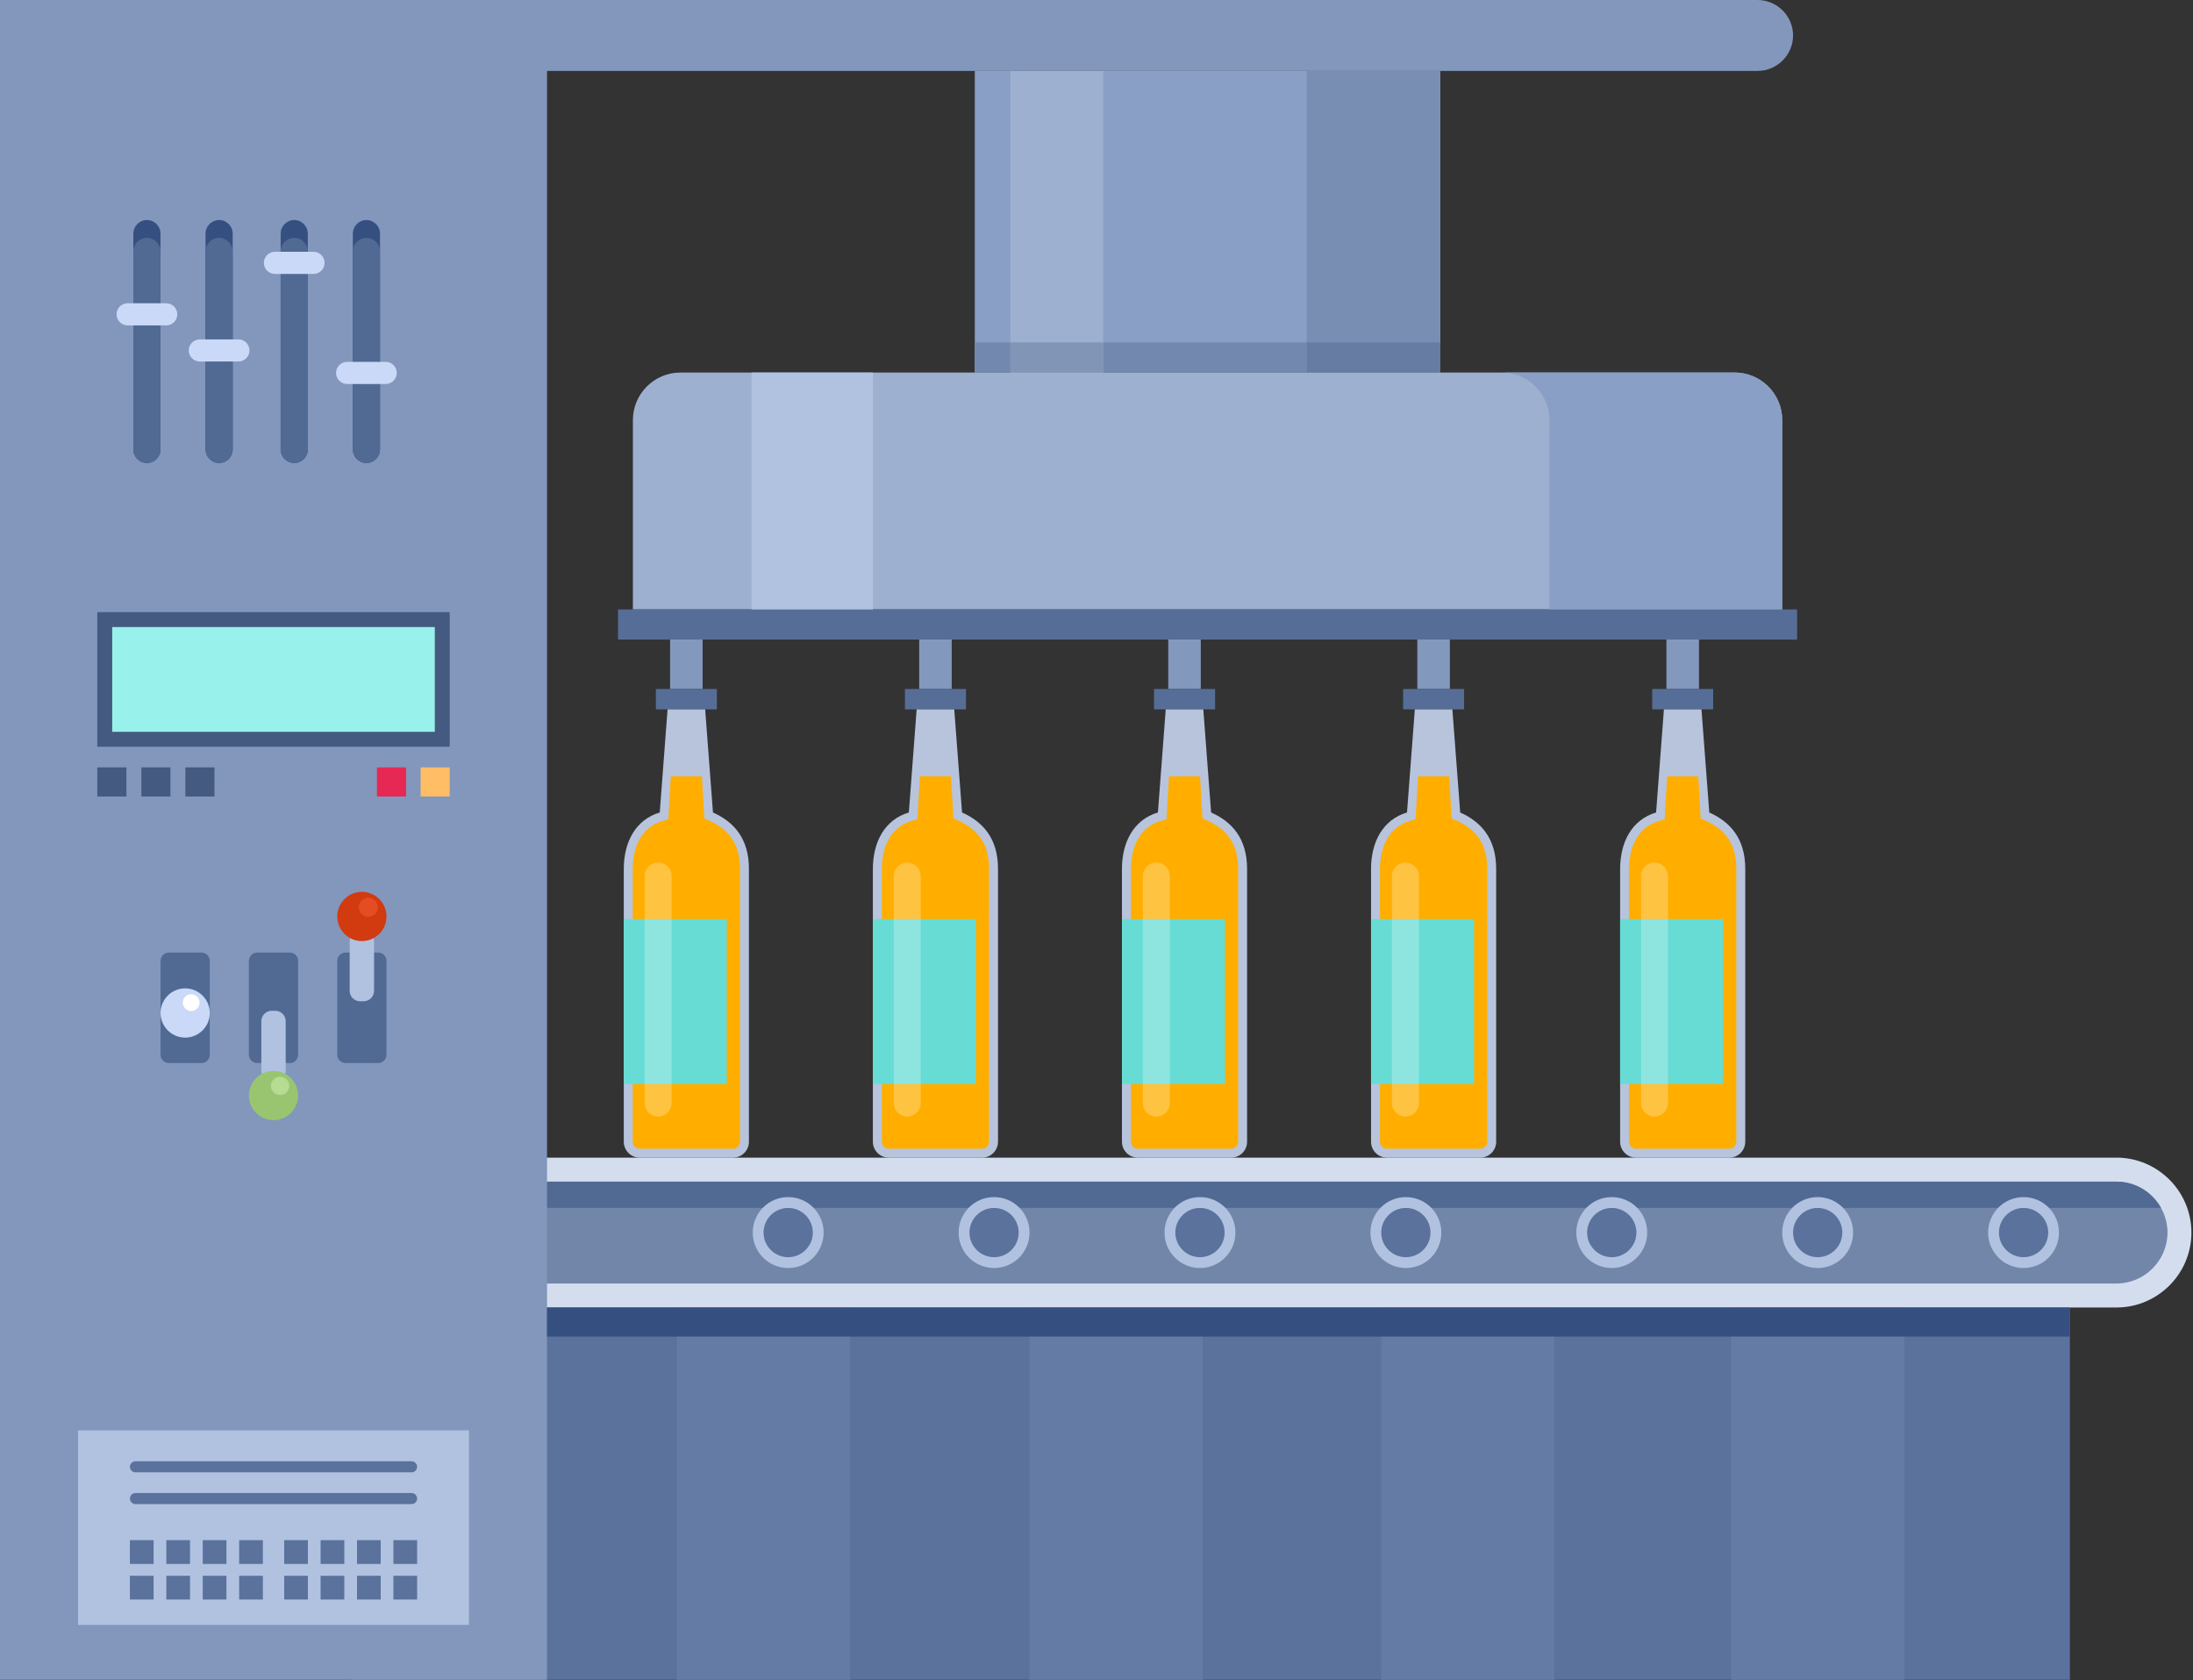 <?xml version="1.0" encoding="UTF-8" standalone="no"?>
<!DOCTYPE svg PUBLIC "-//W3C//DTD SVG 1.1//EN" "http://www.w3.org/Graphics/SVG/1.1/DTD/svg11.dtd">
<svg width="100%" height="100%" viewBox="0 0 667 511" version="1.1" xmlns="http://www.w3.org/2000/svg" xmlns:xlink="http://www.w3.org/1999/xlink" xml:space="preserve" xmlns:serif="http://www.serif.com/" style="fill-rule:evenodd;clip-rule:evenodd;stroke-linejoin:round;stroke-miterlimit:2;">
    <rect x="0" y="0" width="667" height="511" fill="#333333" stroke="none"/>
    <g transform="matrix(1,0,0,1,-1643.9,-876.422)">
        <g transform="matrix(2,0,0,2,0,0)">
            <rect x="923.854" y="535.46" width="4.949" height="7.521" style="fill:rgb(131,152,189);"/>
        </g>
        <g transform="matrix(2,0,0,2,0,0)">
            <rect x="921.69" y="542.981" width="9.278" height="3.094" style="fill:rgb(86,110,151);"/>
        </g>
        <g transform="matrix(2,0,0,2,0,0)">
            <path d="M916.812,611.828L916.812,570.335C916.812,566.264 918.603,562.848 922.281,561.757L923.47,546.075L929.187,546.075L930.375,561.757C933.496,563.157 935.844,565.646 935.844,570.335L935.844,611.828C935.844,613.155 934.758,614.242 933.429,614.242L919.226,614.242C917.899,614.242 916.812,613.156 916.812,611.828Z" style="fill:rgb(183,196,220);"/>
        </g>
        <g transform="matrix(2,0,0,2,0,0)">
            <path d="M928.69,556.251L929.067,562.66L929.82,562.997C933.019,564.433 934.485,566.778 934.485,570.335L934.485,611.828C934.485,612.405 934.007,612.882 933.429,612.882L919.226,612.882C918.649,612.882 918.172,612.405 918.172,611.828L918.172,570.335C918.172,567.157 919.396,564.03 922.667,563.06L923.582,562.789L923.967,556.251L928.69,556.251Z" style="fill:rgb(255,174,0);"/>
        </g>
        <g transform="matrix(2,0,0,2,0,0)">
            <rect x="916.812" y="577.975" width="15.667" height="25.068" style="fill:rgb(103,220,212);"/>
        </g>
        <g transform="matrix(2,0,0,2,0,0)">
            <path d="M922.039,607.994C920.913,607.994 919.991,607.072 919.991,605.945L919.991,603.043L924.088,603.043L924.088,605.945C924.088,607.072 923.166,607.994 922.039,607.994ZM924.088,577.975L919.991,577.975L919.991,571.422C919.991,570.295 920.913,569.373 922.039,569.373C923.166,569.373 924.088,570.295 924.088,571.422L924.088,577.975Z" style="fill:rgb(255,195,66);fill-rule:nonzero;"/>
        </g>
        <g transform="matrix(2,0,0,2,0,0)">
            <rect x="919.991" y="577.975" width="4.097" height="25.068" style="fill:rgb(142,229,223);fill-rule:nonzero;"/>
        </g>
        <g transform="matrix(2,0,0,2,0,0)">
            <path d="M1092.98,530.881L1092.98,502.081C1092.98,498.109 1089.73,494.86 1085.76,494.86L925.417,494.86C921.446,494.86 918.197,498.109 918.197,502.081L918.197,530.881L1092.98,530.881Z" style="fill:rgb(158,176,207);"/>
        </g>
        <g transform="matrix(2,0,0,2,0,0)">
            <rect x="915.938" y="530.881" width="179.302" height="4.58" style="fill:rgb(86,110,151);"/>
        </g>
        <g transform="matrix(2,0,0,2,0,0)">
            <rect x="970.19" y="448.995" width="70.8" height="45.865" style="fill:rgb(137,159,197);"/>
        </g>
        <g transform="matrix(2,0,0,2,0,0)">
            <path d="M1092.98,530.881L1092.98,502.081C1092.98,498.109 1089.73,494.86 1085.76,494.86L1050.36,494.86C1054.33,494.86 1057.58,498.109 1057.58,502.081L1057.58,530.881L1092.98,530.881Z" style="fill:rgb(137,159,197);"/>
        </g>
        <g transform="matrix(2,0,0,2,0,0)">
            <rect x="936.247" y="494.86" width="18.445" height="36.021" style="fill:rgb(177,194,225);"/>
        </g>
        <g transform="matrix(2,0,0,2,0,0)">
            <rect x="1020.67" y="448.995" width="20.32" height="45.865" style="fill:rgb(121,142,179);"/>
        </g>
        <g transform="matrix(2,0,0,2,0,0)">
            <rect x="975.609" y="448.995" width="14.112" height="45.865" style="fill:rgb(158,176,207);"/>
        </g>
        <g transform="matrix(2,0,0,2,0,0)">
            <path d="M1020.67,494.86L989.721,494.86L989.721,490.281L1020.67,490.281L1020.67,494.86ZM975.609,494.86L970.19,494.86L970.19,490.281L975.609,490.281L975.609,494.86Z" style="fill:rgb(114,136,175);fill-rule:nonzero;"/>
        </g>
        <g transform="matrix(2,0,0,2,0,0)">
            <rect x="1020.67" y="490.281" width="20.32" height="4.579" style="fill:rgb(102,124,162);fill-rule:nonzero;"/>
        </g>
        <g transform="matrix(2,0,0,2,0,0)">
            <rect x="975.609" y="490.281" width="14.112" height="4.579" style="fill:rgb(129,149,183);fill-rule:nonzero;"/>
        </g>
        <g transform="matrix(2,0,0,2,0,0)">
            <rect x="961.733" y="535.46" width="4.95" height="7.521" style="fill:rgb(131,152,189);"/>
        </g>
        <g transform="matrix(2,0,0,2,0,0)">
            <rect x="959.569" y="542.981" width="9.278" height="3.094" style="fill:rgb(86,110,151);"/>
        </g>
        <g transform="matrix(2,0,0,2,0,0)">
            <path d="M954.692,611.828L954.692,570.335C954.692,566.264 956.482,562.848 960.161,561.757L961.348,546.075L967.067,546.075L968.254,561.757C971.376,563.157 973.723,565.646 973.723,570.335L973.723,611.828C973.723,613.155 972.637,614.242 971.309,614.242L957.105,614.242C955.778,614.242 954.692,613.156 954.692,611.828Z" style="fill:rgb(183,196,220);"/>
        </g>
        <g transform="matrix(2,0,0,2,0,0)">
            <path d="M966.569,556.251L966.946,562.66L967.697,562.997C970.898,564.433 972.363,566.778 972.363,570.335L972.363,611.828C972.363,612.405 971.886,612.882 971.309,612.882L957.105,612.882C956.528,612.882 956.051,612.405 956.051,611.828L956.051,570.335C956.051,567.157 957.276,564.03 960.546,563.06L961.461,562.789L961.846,556.251L966.569,556.251Z" style="fill:rgb(255,174,0);"/>
        </g>
        <g transform="matrix(2,0,0,2,0,0)">
            <rect x="954.692" y="577.975" width="15.667" height="25.068" style="fill:rgb(103,220,212);"/>
        </g>
        <g transform="matrix(2,0,0,2,0,0)">
            <path d="M959.919,607.994L959.918,607.994C958.791,607.994 957.869,607.072 957.869,605.945L957.869,603.043L961.968,603.043L961.968,605.945C961.968,607.072 961.046,607.994 959.919,607.994ZM961.968,577.975L957.869,577.975L957.869,571.422C957.869,570.295 958.791,569.373 959.918,569.373L959.919,569.373C961.046,569.373 961.968,570.295 961.968,571.422L961.968,577.975Z" style="fill:rgb(255,195,66);fill-rule:nonzero;"/>
        </g>
        <g transform="matrix(2,0,0,2,0,0)">
            <rect x="957.869" y="577.975" width="4.099" height="25.068" style="fill:rgb(142,229,223);fill-rule:nonzero;"/>
        </g>
        <g transform="matrix(2,0,0,2,0,0)">
            <rect x="999.612" y="535.46" width="4.948" height="7.521" style="fill:rgb(131,152,189);"/>
        </g>
        <g transform="matrix(2,0,0,2,0,0)">
            <rect x="997.448" y="542.981" width="9.282" height="3.094" style="fill:rgb(86,110,151);"/>
        </g>
        <g transform="matrix(2,0,0,2,0,0)">
            <path d="M992.57,611.828L992.57,570.335C992.57,566.264 994.36,562.848 998.039,561.757L999.228,546.075L1004.94,546.075L1006.13,561.757C1009.26,563.157 1011.6,565.646 1011.6,570.335L1011.6,611.828C1011.6,613.155 1010.52,614.242 1009.19,614.242L994.985,614.242C993.657,614.242 992.57,613.156 992.57,611.828Z" style="fill:rgb(183,196,220);"/>
        </g>
        <g transform="matrix(2,0,0,2,0,0)">
            <path d="M1004.45,556.251L1004.82,562.66L1005.58,562.997C1008.78,564.433 1010.24,566.778 1010.24,570.335L1010.24,611.828C1010.24,612.405 1009.76,612.882 1009.19,612.882L994.985,612.882C994.406,612.882 993.93,612.405 993.93,611.828L993.93,570.335C993.93,567.157 995.155,564.03 998.426,563.06L999.34,562.789L999.725,556.251L1004.45,556.251Z" style="fill:rgb(255,174,0);"/>
        </g>
        <g transform="matrix(2,0,0,2,0,0)">
            <rect x="992.57" y="577.975" width="15.67" height="25.068" style="fill:rgb(103,220,212);"/>
        </g>
        <g transform="matrix(2,0,0,2,0,0)">
            <path d="M997.798,607.994L997.797,607.994C996.671,607.994 995.748,607.072 995.748,605.945L995.748,603.043L999.846,603.043L999.846,605.945C999.846,607.072 998.925,607.994 997.798,607.994ZM999.846,577.975L995.748,577.975L995.748,571.422C995.748,570.295 996.671,569.373 997.797,569.373L997.798,569.373C998.925,569.373 999.846,570.295 999.846,571.422L999.846,577.975Z" style="fill:rgb(255,195,66);fill-rule:nonzero;"/>
        </g>
        <g transform="matrix(2,0,0,2,0,0)">
            <rect x="995.748" y="577.975" width="4.098" height="25.068" style="fill:rgb(142,229,223);fill-rule:nonzero;"/>
        </g>
        <g transform="matrix(2,0,0,2,0,0)">
            <rect x="1037.49" y="535.46" width="4.949" height="7.521" style="fill:rgb(131,152,189);"/>
        </g>
        <g transform="matrix(2,0,0,2,0,0)">
            <rect x="1035.33" y="542.981" width="9.271" height="3.094" style="fill:rgb(86,110,151);"/>
        </g>
        <g transform="matrix(2,0,0,2,0,0)">
            <path d="M1030.45,611.828L1030.45,570.335C1030.45,566.264 1032.24,562.848 1035.92,561.757L1037.11,546.075L1042.82,546.075L1044.01,561.757C1047.13,563.157 1049.48,565.646 1049.48,570.335L1049.48,611.828C1049.48,613.155 1048.39,614.242 1047.07,614.242L1032.86,614.242C1031.54,614.242 1030.45,613.156 1030.45,611.828Z" style="fill:rgb(183,196,220);"/>
        </g>
        <g transform="matrix(2,0,0,2,0,0)">
            <path d="M1042.33,556.251L1042.7,562.66L1043.46,562.997C1046.66,564.433 1048.12,566.778 1048.12,570.335L1048.12,611.828C1048.12,612.405 1047.64,612.882 1047.07,612.882L1032.86,612.882C1032.29,612.882 1031.81,612.405 1031.81,611.828L1031.81,570.335C1031.81,567.157 1033.03,564.03 1036.3,563.06L1037.22,562.789L1037.6,556.251L1042.33,556.251Z" style="fill:rgb(255,174,0);"/>
        </g>
        <g transform="matrix(2,0,0,2,0,0)">
            <rect x="1030.45" y="577.975" width="15.671" height="25.068" style="fill:rgb(103,220,212);"/>
        </g>
        <g transform="matrix(2,0,0,2,0,0)">
            <path d="M1035.68,607.994C1034.55,607.994 1033.63,607.072 1033.63,605.945L1033.63,603.043L1037.73,603.043L1037.73,605.945C1037.73,607.072 1036.8,607.994 1035.68,607.994ZM1037.73,577.975L1033.63,577.975L1033.63,571.422C1033.63,570.295 1034.55,569.373 1035.68,569.373C1036.8,569.373 1037.73,570.295 1037.73,571.422L1037.73,577.975Z" style="fill:rgb(255,195,66);fill-rule:nonzero;"/>
        </g>
        <g transform="matrix(2,0,0,2,0,0)">
            <rect x="1033.63" y="577.975" width="4.1" height="25.068" style="fill:rgb(142,229,223);fill-rule:nonzero;"/>
        </g>
        <g transform="matrix(2,0,0,2,0,0)">
            <rect x="1075.37" y="535.46" width="4.95" height="7.521" style="fill:rgb(131,152,189);"/>
        </g>
        <g transform="matrix(2,0,0,2,0,0)">
            <rect x="1073.21" y="542.981" width="9.27" height="3.094" style="fill:rgb(86,110,151);"/>
        </g>
        <g transform="matrix(2,0,0,2,0,0)">
            <path d="M1068.33,611.828L1068.33,570.335C1068.33,566.264 1070.12,562.848 1073.8,561.757L1074.99,546.075L1080.7,546.075L1081.89,561.757C1085.01,563.157 1087.36,565.646 1087.36,570.335L1087.36,611.828C1087.36,613.155 1086.27,614.242 1084.95,614.242L1070.74,614.242C1069.42,614.242 1068.33,613.156 1068.33,611.828Z" style="fill:rgb(183,196,220);"/>
        </g>
        <g transform="matrix(2,0,0,2,0,0)">
            <path d="M1080.21,556.251L1080.58,562.66L1081.34,562.997C1084.53,564.433 1086,566.778 1086,570.335L1086,611.828C1086,612.405 1085.52,612.882 1084.95,612.882L1070.74,612.882C1070.16,612.882 1069.69,612.405 1069.69,611.828L1069.69,570.335C1069.69,567.157 1070.91,564.03 1074.18,563.06L1075.1,562.789L1075.48,556.251L1080.21,556.251Z" style="fill:rgb(255,174,0);"/>
        </g>
        <g transform="matrix(2,0,0,2,0,0)">
            <rect x="1068.33" y="577.975" width="15.67" height="25.068" style="fill:rgb(103,220,212);"/>
        </g>
        <g transform="matrix(2,0,0,2,0,0)">
            <path d="M1073.55,607.994C1072.43,607.994 1071.51,607.072 1071.51,605.945L1071.51,603.043L1075.6,603.043L1075.6,605.945C1075.6,607.072 1074.68,607.994 1073.55,607.994ZM1075.6,577.975L1071.51,577.975L1071.51,571.422C1071.51,570.295 1072.43,569.373 1073.55,569.373C1074.68,569.373 1075.6,570.295 1075.6,571.422L1075.6,577.975Z" style="fill:rgb(255,195,66);fill-rule:nonzero;"/>
        </g>
        <g transform="matrix(2,0,0,2,0,0)">
            <rect x="1071.51" y="577.975" width="4.09" height="25.068" style="fill:rgb(142,229,223);fill-rule:nonzero;"/>
        </g>
        <g transform="matrix(2,0,0,2,0,0)">
            <rect x="875.415" y="637.028" width="261.315" height="56.615" style="fill:rgb(90,114,156);"/>
        </g>
        <g transform="matrix(2,0,0,2,0,0)">
            <path d="M1143.82,637.028L875.415,637.028L875.415,614.242L1143.82,614.242C1150.09,614.242 1155.21,619.369 1155.21,625.635C1155.21,631.902 1150.09,637.028 1143.82,637.028Z" style="fill:rgb(212,221,238);"/>
        </g>
        <g transform="matrix(2,0,0,2,0,0)">
            <path d="M1143.82,633.38L875.415,633.38L875.415,617.89L1143.82,617.89C1148.07,617.89 1151.57,621.382 1151.57,625.635C1151.57,629.887 1148.07,633.38 1143.82,633.38Z" style="fill:rgb(113,134,169);"/>
        </g>
        <g transform="matrix(2,0,0,2,0,0)">
            <path d="M875.415,617.89L1143.82,617.89C1146.72,617.89 1149.26,619.511 1150.59,621.889L875.415,621.889L875.415,617.89Z" style="fill:rgb(81,106,148);"/>
        </g>
        <g transform="matrix(2,0,0,2,0,0)">
            <path d="M941.814,620.243C938.836,620.243 936.422,622.658 936.422,625.635C936.422,628.613 938.836,631.027 941.814,631.027C944.79,631.027 947.205,628.613 947.205,625.635C947.205,622.658 944.79,620.243 941.814,620.243Z" style="fill:rgb(177,194,225);"/>
        </g>
        <g transform="matrix(2,0,0,2,0,0)">
            <path d="M973.125,620.243C970.148,620.243 967.733,622.658 967.733,625.635C967.733,628.613 970.148,631.027 973.125,631.027C976.103,631.027 978.518,628.613 978.518,625.635C978.518,622.658 976.103,620.243 973.125,620.243Z" style="fill:rgb(177,194,225);"/>
        </g>
        <g transform="matrix(2,0,0,2,0,0)">
            <path d="M1004.44,620.243C1001.46,620.243 999.044,622.658 999.044,625.635C999.044,628.613 1001.46,631.027 1004.44,631.027C1007.41,631.027 1009.83,628.613 1009.83,625.635C1009.83,622.658 1007.41,620.243 1004.44,620.243Z" style="fill:rgb(177,194,225);"/>
        </g>
        <g transform="matrix(2,0,0,2,0,0)">
            <path d="M1035.75,620.243C1032.77,620.243 1030.36,622.658 1030.36,625.635C1030.36,628.613 1032.77,631.027 1035.75,631.027C1038.73,631.027 1041.14,628.613 1041.14,625.635C1041.14,622.658 1038.73,620.243 1035.75,620.243Z" style="fill:rgb(177,194,225);"/>
        </g>
        <g transform="matrix(2,0,0,2,0,0)">
            <path d="M1067.06,620.243C1064.08,620.243 1061.67,622.658 1061.67,625.635C1061.67,628.613 1064.08,631.027 1067.06,631.027C1070.04,631.027 1072.45,628.613 1072.45,625.635C1072.45,622.658 1070.04,620.243 1067.06,620.243Z" style="fill:rgb(177,194,225);"/>
        </g>
        <g transform="matrix(2,0,0,2,0,0)">
            <path d="M1098.37,620.243C1095.39,620.243 1092.98,622.658 1092.98,625.635C1092.98,628.613 1095.39,631.027 1098.37,631.027C1101.35,631.027 1103.76,628.613 1103.76,625.635C1103.76,622.658 1101.35,620.243 1098.37,620.243Z" style="fill:rgb(177,194,225);"/>
        </g>
        <g transform="matrix(2,0,0,2,0,0)">
            <path d="M1129.68,620.243C1126.71,620.243 1124.29,622.658 1124.29,625.635C1124.29,628.613 1126.71,631.027 1129.68,631.027C1132.66,631.027 1135.07,628.613 1135.07,625.635C1135.07,622.658 1132.66,620.243 1129.68,620.243Z" style="fill:rgb(177,194,225);"/>
        </g>
        <g transform="matrix(2,0,0,2,0,0)">
            <path d="M1129.68,629.38C1131.75,629.38 1133.43,627.698 1133.43,625.634C1133.43,623.572 1131.75,621.889 1129.68,621.889C1127.62,621.889 1125.94,623.572 1125.94,625.634C1125.94,627.698 1127.62,629.38 1129.68,629.38Z" style="fill:rgb(90,114,156);"/>
        </g>
        <g transform="matrix(2,0,0,2,0,0)">
            <path d="M1098.37,629.38C1100.43,629.38 1102.12,627.698 1102.12,625.634C1102.12,623.572 1100.43,621.889 1098.37,621.889C1096.31,621.889 1094.63,623.572 1094.63,625.634C1094.63,627.698 1096.31,629.38 1098.37,629.38Z" style="fill:rgb(90,114,156);"/>
        </g>
        <g transform="matrix(2,0,0,2,0,0)">
            <path d="M1067.06,629.38C1069.12,629.38 1070.81,627.698 1070.81,625.634C1070.81,623.572 1069.12,621.889 1067.06,621.889C1065,621.889 1063.31,623.572 1063.31,625.634C1063.31,627.698 1065,629.38 1067.06,629.38Z" style="fill:rgb(90,114,156);"/>
        </g>
        <g transform="matrix(2,0,0,2,0,0)">
            <path d="M1035.75,629.38C1037.81,629.38 1039.49,627.698 1039.49,625.634C1039.49,623.572 1037.81,621.889 1035.75,621.889C1033.68,621.889 1032,623.572 1032,625.634C1032,627.698 1033.68,629.38 1035.75,629.38Z" style="fill:rgb(90,114,156);"/>
        </g>
        <g transform="matrix(2,0,0,2,0,0)">
            <path d="M1004.44,629.38C1006.5,629.38 1008.18,627.698 1008.18,625.634C1008.18,623.572 1006.5,621.889 1004.44,621.889C1002.37,621.889 1000.69,623.572 1000.69,625.634C1000.69,627.698 1002.37,629.38 1004.44,629.38Z" style="fill:rgb(90,114,156);"/>
        </g>
        <g transform="matrix(2,0,0,2,0,0)">
            <path d="M973.125,629.38C975.189,629.38 976.87,627.698 976.87,625.634C976.87,623.572 975.189,621.889 973.125,621.889C971.062,621.889 969.38,623.572 969.38,625.634C969.38,627.698 971.062,629.38 973.125,629.38Z" style="fill:rgb(90,114,156);"/>
        </g>
        <g transform="matrix(2,0,0,2,0,0)">
            <path d="M941.814,629.38C943.876,629.38 945.559,627.698 945.559,625.634C945.559,623.572 943.876,621.889 941.814,621.889C939.75,621.889 938.068,623.572 938.068,625.634C938.068,627.698 939.75,629.38 941.814,629.38Z" style="fill:rgb(90,114,156);"/>
        </g>
        <g transform="matrix(2,0,0,2,0,0)">
            <rect x="821.95" y="438.211" width="83.191" height="255.432" style="fill:rgb(130,151,187);"/>
        </g>
        <g transform="matrix(2,0,0,2,0,0)">
            <path d="M1089.23,448.995L827.341,448.995C824.376,448.995 821.949,446.569 821.949,443.604L821.949,443.603C821.949,440.637 824.376,438.211 827.341,438.211L1089.23,438.211C1092.2,438.211 1094.63,440.637 1094.63,443.603L1094.63,443.604C1094.63,446.569 1092.2,448.995 1089.23,448.995Z" style="fill:rgb(130,151,187);"/>
        </g>
        <g transform="matrix(2,0,0,2,0,0)">
            <path d="M866.029,583.053L861.061,583.053C860.367,583.053 859.801,583.621 859.801,584.315L859.801,598.597C859.801,599.292 860.367,599.858 861.061,599.858L866.029,599.858C866.722,599.858 867.29,599.292 867.29,598.597L867.29,584.315C867.29,583.621 866.722,583.053 866.029,583.053Z" style="fill:rgb(81,106,148);"/>
        </g>
        <g transform="matrix(2,0,0,2,0,0)">
            <path d="M863.818,602.628L863.272,602.628C862.403,602.628 861.693,601.919 861.693,601.049L861.693,593.491C861.693,592.622 862.403,591.912 863.272,591.912L863.818,591.912C864.687,591.912 865.398,592.622 865.398,593.491L865.398,601.049C865.398,601.919 864.687,602.628 863.818,602.628Z" style="fill:rgb(177,194,225);"/>
        </g>
        <g transform="matrix(2,0,0,2,0,0)">
            <path d="M863.545,608.545C865.608,608.545 867.29,606.864 867.29,604.801C867.29,602.739 865.608,601.056 863.545,601.056C861.482,601.056 859.801,602.739 859.801,604.801C859.801,606.864 861.482,608.545 863.545,608.545Z" style="fill:rgb(153,197,113);"/>
        </g>
        <g transform="matrix(2,0,0,2,0,0)">
            <path d="M864.545,604.718C865.311,604.718 865.936,604.093 865.936,603.327C865.936,602.56 865.311,601.935 864.545,601.935C863.778,601.935 863.153,602.56 863.153,603.327C863.153,604.093 863.778,604.718 864.545,604.718Z" style="fill:rgb(181,220,145);"/>
        </g>
        <g transform="matrix(2,0,0,2,0,0)">
            <path d="M879.464,583.053L874.497,583.053C873.803,583.053 873.236,583.621 873.236,584.315L873.236,598.597C873.236,599.292 873.803,599.858 874.497,599.858L879.464,599.858C880.158,599.858 880.725,599.292 880.725,598.597L880.725,584.315C880.725,583.621 880.158,583.053 879.464,583.053Z" style="fill:rgb(81,106,148);"/>
        </g>
        <g transform="matrix(2,0,0,2,0,0)">
            <path d="M877.254,579.743L876.707,579.743C875.838,579.743 875.128,580.454 875.128,581.323L875.128,588.881C875.128,589.75 875.838,590.461 876.707,590.461L877.254,590.461C878.122,590.461 878.833,589.75 878.833,588.881L878.833,581.323C878.833,580.454 878.122,579.743 877.254,579.743Z" style="fill:rgb(177,194,225);"/>
        </g>
        <g transform="matrix(2,0,0,2,0,0)">
            <path d="M876.98,581.314C879.043,581.314 880.725,579.632 880.725,577.569C880.725,575.507 879.043,573.825 876.98,573.825C874.918,573.825 873.236,575.507 873.236,577.569C873.236,579.632 874.918,581.314 876.98,581.314Z" style="fill:rgb(210,58,16);"/>
        </g>
        <g transform="matrix(2,0,0,2,0,0)">
            <path d="M877.961,577.626C878.76,577.626 879.412,576.974 879.412,576.174C879.412,575.376 878.76,574.724 877.961,574.724C877.161,574.724 876.51,575.376 876.51,576.174C876.51,576.974 877.161,577.626 877.961,577.626Z" style="fill:rgb(229,76,33);"/>
        </g>
        <g transform="matrix(2,0,0,2,0,0)">
            <path d="M852.594,583.053L847.626,583.053C846.932,583.053 846.365,583.621 846.365,584.315L846.365,598.597C846.365,599.292 846.932,599.858 847.626,599.858L852.594,599.858C853.287,599.858 853.854,599.292 853.854,598.597L853.854,584.315C853.854,583.621 853.287,583.053 852.594,583.053Z" style="fill:rgb(81,106,148);"/>
        </g>
        <g transform="matrix(2,0,0,2,0,0)">
            <path d="M850.11,595.99C852.172,595.99 853.854,594.308 853.854,592.246C853.854,590.182 852.172,588.501 850.11,588.501C848.047,588.501 846.365,590.182 846.365,592.246C846.365,594.308 848.047,595.99 850.11,595.99Z" style="fill:rgb(201,217,247);"/>
        </g>
        <g transform="matrix(2,0,0,2,0,0)">
            <path d="M851.023,591.946C851.727,591.946 852.302,591.372 852.302,590.668C852.302,589.963 851.727,589.389 851.023,589.389C850.319,589.389 849.744,589.963 849.744,590.668C849.744,591.372 850.319,591.946 851.023,591.946Z" style="fill:white;"/>
        </g>
        <g transform="matrix(2,0,0,2,0,0)">
            <path d="M877.674,471.668L877.673,471.668C876.537,471.668 875.609,472.596 875.609,473.732L875.609,506.554C875.609,507.69 876.537,508.619 877.673,508.619L877.674,508.619C878.809,508.619 879.739,507.69 879.739,506.554L879.739,473.732C879.739,472.596 878.809,471.668 877.674,471.668Z" style="fill:rgb(53,80,128);"/>
        </g>
        <g transform="matrix(2,0,0,2,0,0)">
            <path d="M877.674,474.381L877.673,474.381C876.537,474.381 875.609,475.31 875.609,476.445L875.609,506.554C875.609,507.69 876.537,508.619 877.673,508.619L877.674,508.619C878.809,508.619 879.739,507.69 879.739,506.554L879.739,476.445C879.739,475.31 878.809,474.381 877.674,474.381Z" style="fill:rgb(81,106,148);"/>
        </g>
        <g transform="matrix(2,0,0,2,0,0)">
            <path d="M880.609,493.234L874.738,493.234C873.812,493.234 873.054,493.992 873.054,494.919C873.054,495.845 873.812,496.603 874.738,496.603L880.609,496.603C881.535,496.603 882.294,495.845 882.294,494.919C882.294,493.992 881.535,493.234 880.609,493.234Z" style="fill:rgb(201,217,247);"/>
        </g>
        <g transform="matrix(2,0,0,2,0,0)">
            <path d="M866.695,471.668L866.694,471.668C865.558,471.668 864.629,472.596 864.629,473.732L864.629,506.554C864.629,507.69 865.558,508.619 866.694,508.619L866.695,508.619C867.83,508.619 868.759,507.69 868.759,506.554L868.759,473.732C868.759,472.596 867.83,471.668 866.695,471.668Z" style="fill:rgb(53,80,128);"/>
        </g>
        <g transform="matrix(2,0,0,2,0,0)">
            <path d="M866.695,474.381L866.694,474.381C865.558,474.381 864.629,475.31 864.629,476.445L864.629,506.554C864.629,507.69 865.558,508.619 866.694,508.619L866.695,508.619C867.83,508.619 868.759,507.69 868.759,506.554L868.759,476.445C868.759,475.31 867.83,474.381 866.695,474.381Z" style="fill:rgb(81,106,148);"/>
        </g>
        <g transform="matrix(2,0,0,2,0,0)">
            <path d="M869.63,476.497L863.759,476.497C862.833,476.497 862.075,477.255 862.075,478.182C862.075,479.108 862.833,479.867 863.759,479.867L869.63,479.867C870.556,479.867 871.314,479.108 871.314,478.182C871.314,477.255 870.556,476.497 869.63,476.497Z" style="fill:rgb(201,217,247);"/>
        </g>
        <g transform="matrix(2,0,0,2,0,0)">
            <path d="M855.272,471.668L855.271,471.668C854.137,471.668 853.207,472.596 853.207,473.732L853.207,506.554C853.207,507.69 854.137,508.619 855.271,508.619L855.272,508.619C856.408,508.619 857.337,507.69 857.337,506.554L857.337,473.732C857.337,472.596 856.408,471.668 855.272,471.668Z" style="fill:rgb(53,80,128);"/>
        </g>
        <g transform="matrix(2,0,0,2,0,0)">
            <path d="M855.272,474.381L855.271,474.381C854.137,474.381 853.207,475.31 853.207,476.445L853.207,506.554C853.207,507.69 854.137,508.619 855.271,508.619L855.272,508.619C856.408,508.619 857.337,507.69 857.337,506.554L857.337,476.445C857.337,475.31 856.408,474.381 855.272,474.381Z" style="fill:rgb(81,106,148);"/>
        </g>
        <g transform="matrix(2,0,0,2,0,0)">
            <path d="M858.208,489.815L852.337,489.815C851.411,489.815 850.652,490.573 850.652,491.5C850.652,492.426 851.411,493.184 852.337,493.184L858.208,493.184C859.134,493.184 859.892,492.426 859.892,491.5C859.892,490.573 859.134,489.815 858.208,489.815Z" style="fill:rgb(201,217,247);"/>
        </g>
        <g transform="matrix(2,0,0,2,0,0)">
            <path d="M844.293,471.668C843.157,471.668 842.228,472.596 842.228,473.732L842.228,506.554C842.228,507.69 843.157,508.619 844.293,508.619C845.429,508.619 846.358,507.69 846.358,506.554L846.358,473.732C846.358,472.596 845.429,471.668 844.293,471.668Z" style="fill:rgb(53,80,128);"/>
        </g>
        <g transform="matrix(2,0,0,2,0,0)">
            <path d="M844.293,474.381C843.157,474.381 842.228,475.31 842.228,476.445L842.228,506.554C842.228,507.69 843.157,508.619 844.293,508.619C845.429,508.619 846.358,507.69 846.358,506.554L846.358,476.445C846.358,475.31 845.429,474.381 844.293,474.381Z" style="fill:rgb(81,106,148);"/>
        </g>
        <g transform="matrix(2,0,0,2,0,0)">
            <path d="M847.228,484.322L841.358,484.322C840.431,484.322 839.674,485.081 839.674,486.007C839.674,486.934 840.431,487.691 841.358,487.691L847.228,487.691C848.155,487.691 848.913,486.934 848.913,486.007C848.913,485.081 848.155,484.322 847.228,484.322Z" style="fill:rgb(201,217,247);"/>
        </g>
        <g transform="matrix(2,0,0,2,0,0)">
            <rect x="833.822" y="655.712" width="59.447" height="29.582" style="fill:rgb(177,194,225);"/>
        </g>
        <g transform="matrix(2,0,0,2,0,0)">
            <path d="M884.543,665.241L842.548,665.241C842.085,665.241 841.706,665.619 841.706,666.082L841.706,666.083C841.706,666.544 842.085,666.923 842.548,666.923L884.543,666.923C885.005,666.923 885.384,666.544 885.384,666.083L885.384,666.082C885.384,665.619 885.005,665.241 884.543,665.241Z" style="fill:rgb(90,114,156);"/>
        </g>
        <g transform="matrix(2,0,0,2,0,0)">
            <rect x="858.32" y="672.408" width="3.605" height="3.617" style="fill:rgb(90,114,156);"/>
        </g>
        <g transform="matrix(2,0,0,2,0,0)">
            <rect x="852.782" y="672.408" width="3.605" height="3.617" style="fill:rgb(90,114,156);"/>
        </g>
        <g transform="matrix(2,0,0,2,0,0)">
            <rect x="847.244" y="672.408" width="3.605" height="3.617" style="fill:rgb(90,114,156);"/>
        </g>
        <g transform="matrix(2,0,0,2,0,0)">
            <rect x="841.706" y="672.408" width="3.606" height="3.617" style="fill:rgb(90,114,156);"/>
        </g>
        <g transform="matrix(2,0,0,2,0,0)">
            <rect x="858.32" y="677.823" width="3.605" height="3.617" style="fill:rgb(90,114,156);"/>
        </g>
        <g transform="matrix(2,0,0,2,0,0)">
            <rect x="852.782" y="677.823" width="3.605" height="3.617" style="fill:rgb(90,114,156);"/>
        </g>
        <g transform="matrix(2,0,0,2,0,0)">
            <rect x="847.244" y="677.823" width="3.605" height="3.617" style="fill:rgb(90,114,156);"/>
        </g>
        <g transform="matrix(2,0,0,2,0,0)">
            <rect x="841.706" y="677.823" width="3.606" height="3.617" style="fill:rgb(90,114,156);"/>
        </g>
        <g transform="matrix(2,0,0,2,0,0)">
            <rect x="881.779" y="672.408" width="3.606" height="3.617" style="fill:rgb(90,114,156);"/>
        </g>
        <g transform="matrix(2,0,0,2,0,0)">
            <rect x="876.242" y="672.408" width="3.605" height="3.617" style="fill:rgb(90,114,156);"/>
        </g>
        <g transform="matrix(2,0,0,2,0,0)">
            <rect x="870.704" y="672.408" width="3.605" height="3.617" style="fill:rgb(90,114,156);"/>
        </g>
        <g transform="matrix(2,0,0,2,0,0)">
            <rect x="865.166" y="672.408" width="3.606" height="3.617" style="fill:rgb(90,114,156);"/>
        </g>
        <g transform="matrix(2,0,0,2,0,0)">
            <rect x="881.779" y="677.823" width="3.606" height="3.617" style="fill:rgb(90,114,156);"/>
        </g>
        <g transform="matrix(2,0,0,2,0,0)">
            <rect x="876.242" y="677.823" width="3.605" height="3.617" style="fill:rgb(90,114,156);"/>
        </g>
        <g transform="matrix(2,0,0,2,0,0)">
            <rect x="870.704" y="677.823" width="3.605" height="3.617" style="fill:rgb(90,114,156);"/>
        </g>
        <g transform="matrix(2,0,0,2,0,0)">
            <rect x="865.166" y="677.823" width="3.606" height="3.617" style="fill:rgb(90,114,156);"/>
        </g>
        <g transform="matrix(2,0,0,2,0,0)">
            <path d="M884.543,660.414L842.548,660.414C842.085,660.414 841.706,660.792 841.706,661.254C841.706,661.717 842.085,662.096 842.548,662.096L884.543,662.096C885.005,662.096 885.384,661.717 885.384,661.254C885.384,660.792 885.005,660.414 884.543,660.414Z" style="fill:rgb(90,114,156);"/>
        </g>
        <g transform="matrix(2,0,0,2,0,0)">
            <rect x="836.747" y="531.291" width="53.596" height="20.471" style="fill:rgb(69,90,128);"/>
        </g>
        <g transform="matrix(2,0,0,2,0,0)">
            <rect x="839.017" y="533.561" width="49.057" height="15.93" style="fill:rgb(152,241,235);"/>
        </g>
        <g transform="matrix(2,0,0,2,0,0)">
            <rect x="836.747" y="554.899" width="4.427" height="4.427" style="fill:rgb(69,90,128);"/>
        </g>
        <g transform="matrix(2,0,0,2,0,0)">
            <rect x="843.444" y="554.899" width="4.427" height="4.427" style="fill:rgb(69,90,128);"/>
        </g>
        <g transform="matrix(2,0,0,2,0,0)">
            <rect x="850.14" y="554.899" width="4.427" height="4.427" style="fill:rgb(69,90,128);"/>
        </g>
        <g transform="matrix(2,0,0,2,0,0)">
            <rect x="885.916" y="554.899" width="4.427" height="4.427" style="fill:rgb(255,189,102);"/>
        </g>
        <g transform="matrix(2,0,0,2,0,0)">
            <rect x="879.276" y="554.899" width="4.427" height="4.427" style="fill:rgb(229,40,84);"/>
        </g>
        <g transform="matrix(2,0,0,2,0,0)">
            <rect x="924.905" y="637.028" width="26.327" height="56.615" style="fill:rgb(100,124,165);fill-rule:nonzero;"/>
        </g>
        <g transform="matrix(2,0,0,2,0,0)">
            <rect x="978.517" y="637.028" width="26.323" height="56.615" style="fill:rgb(100,124,165);fill-rule:nonzero;"/>
        </g>
        <g transform="matrix(2,0,0,2,0,0)">
            <rect x="1032" y="637.028" width="26.33" height="56.615" style="fill:rgb(100,124,165);fill-rule:nonzero;"/>
        </g>
        <g transform="matrix(2,0,0,2,0,0)">
            <rect x="1085.21" y="637.028" width="26.32" height="56.615" style="fill:rgb(100,124,165);fill-rule:nonzero;"/>
        </g>
        <g transform="matrix(2,0,0,2,0,0)">
            <rect x="905.14" y="637.028" width="231.59" height="4.42" style="fill:rgb(53,80,128);"/>
        </g>
    </g>
</svg>
